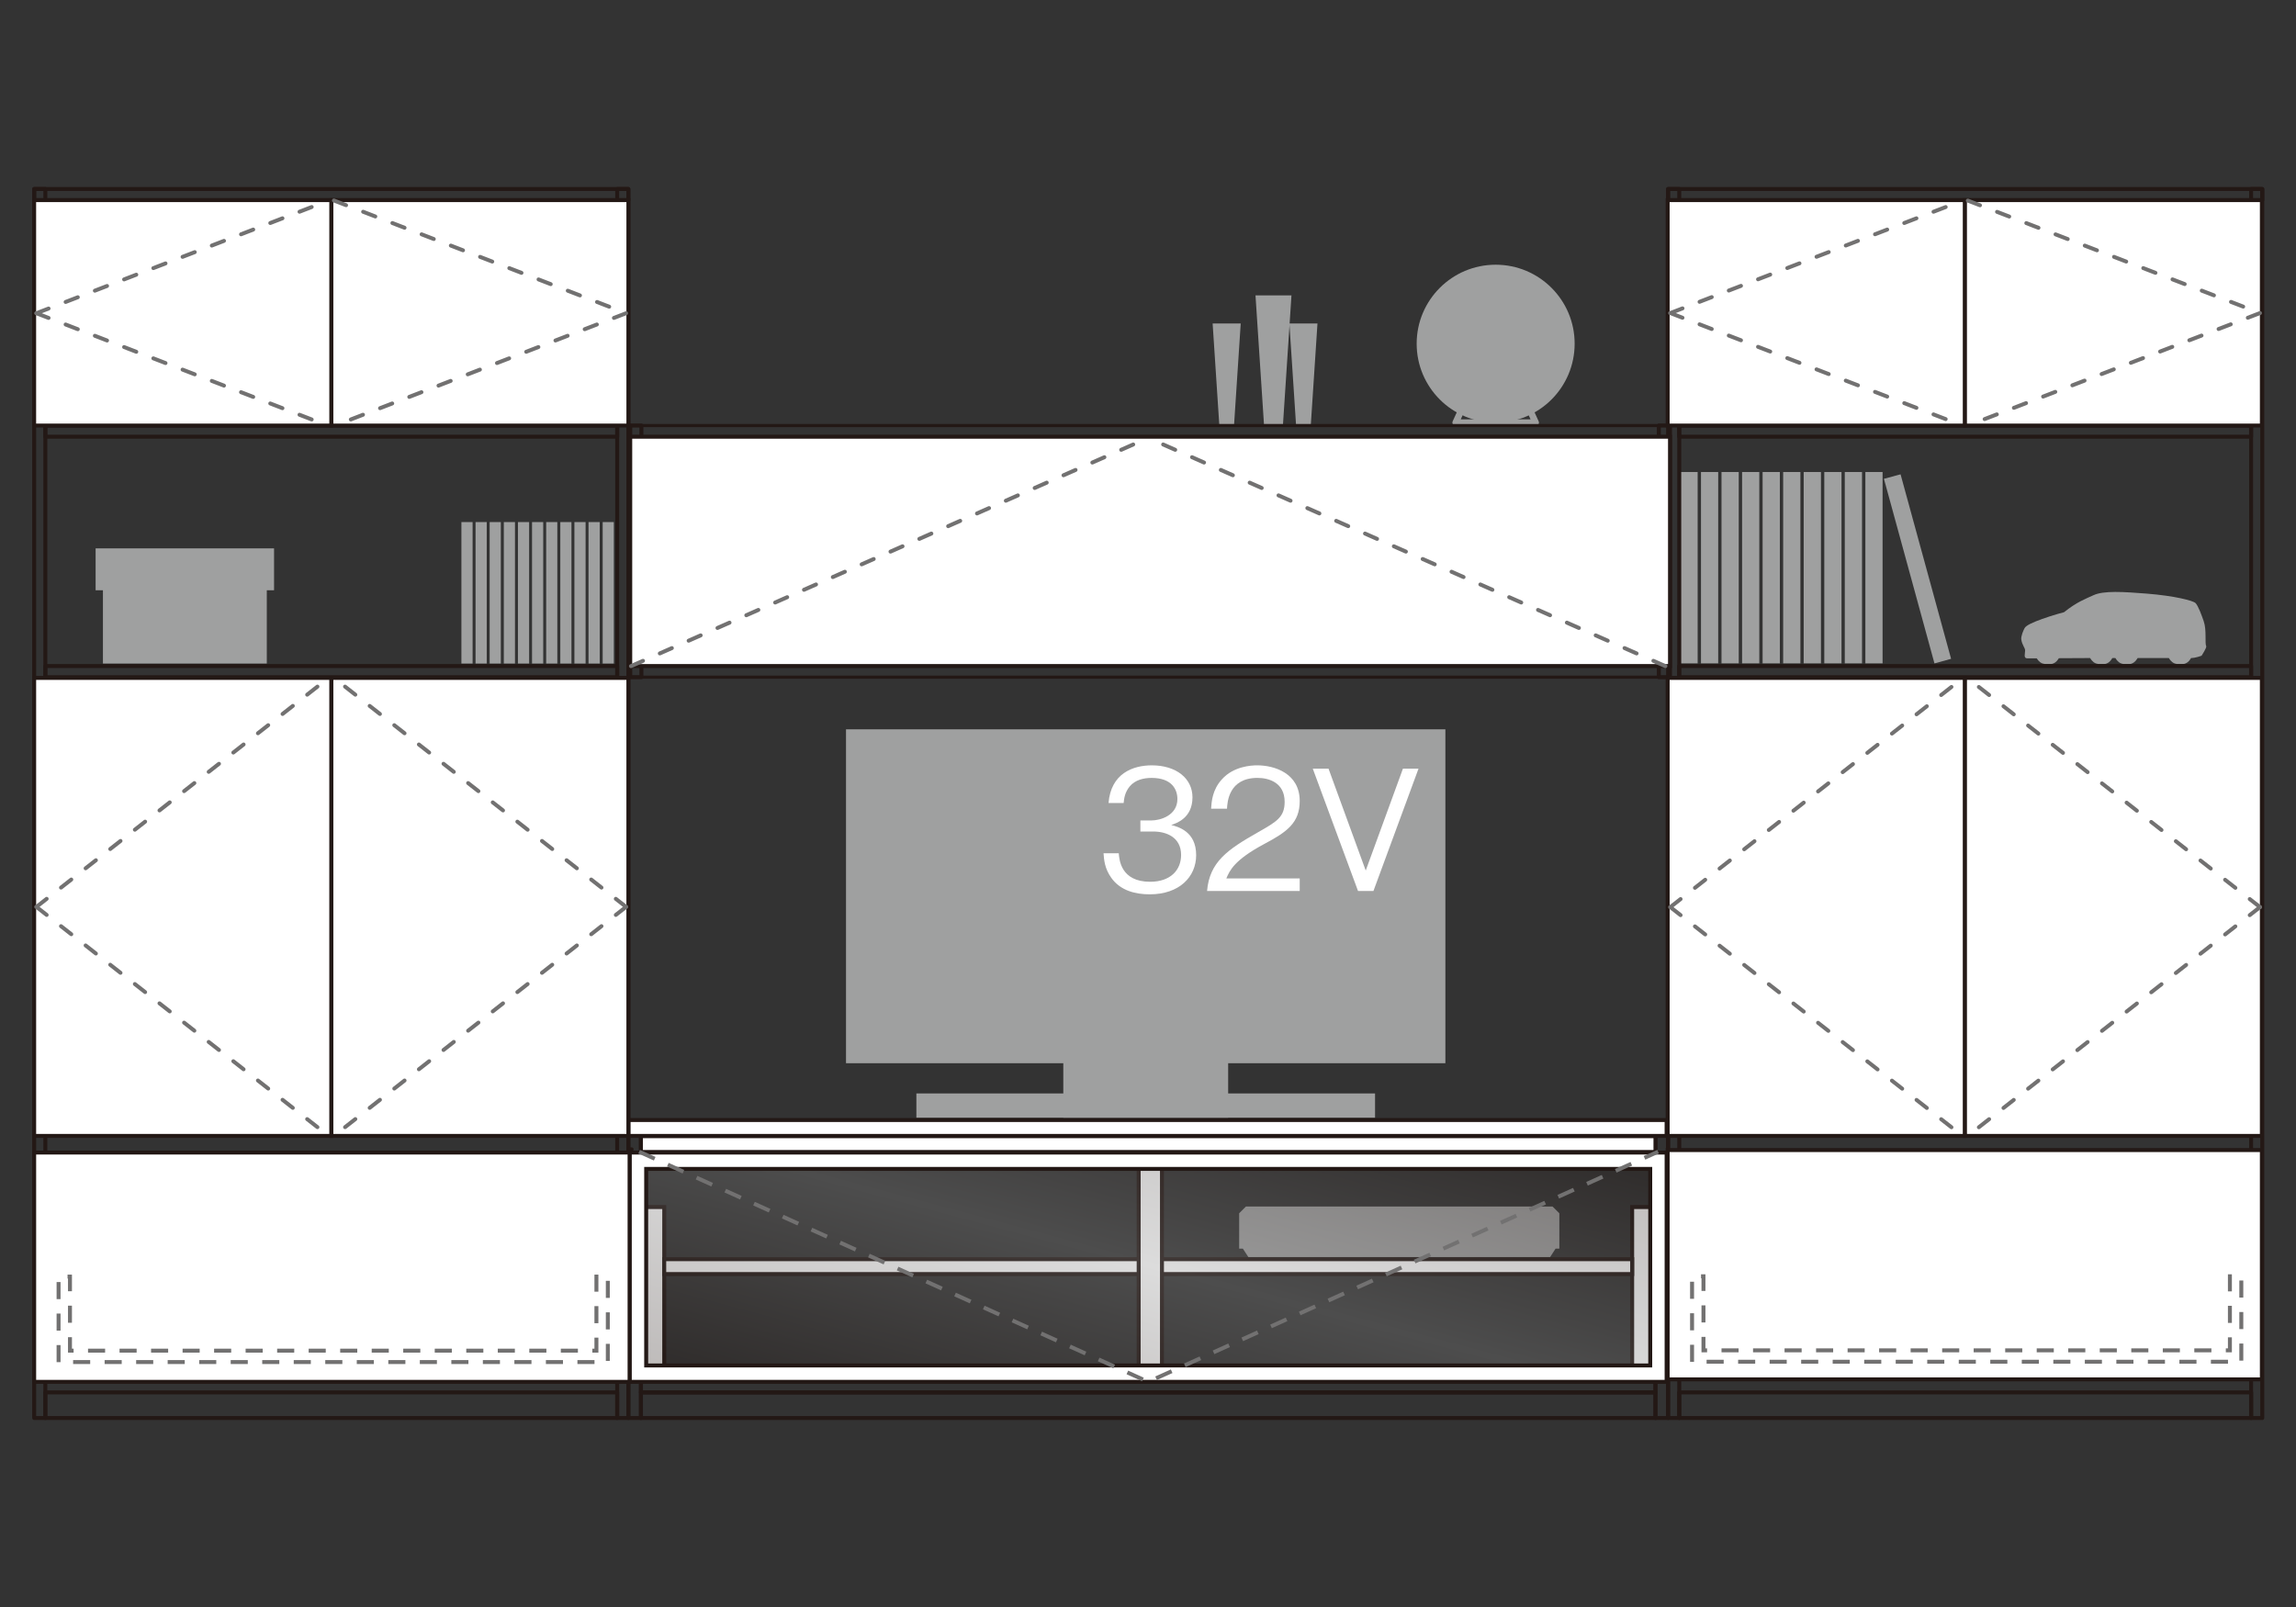 <?xml version="1.0" encoding="UTF-8"?><svg id="_レイヤー_1" xmlns="http://www.w3.org/2000/svg" xmlns:xlink="http://www.w3.org/1999/xlink" viewBox="0 0 500 350"><rect x="0" y="0" width="500" height="350" fill="#333333" stroke="none"/><defs><style>.cls-1{clip-path:url(#clippath);}.cls-2,.cls-3,.cls-4,.cls-5,.cls-6,.cls-7,.cls-8,.cls-9,.cls-10,.cls-11,.cls-12{fill:none;}.cls-2,.cls-13,.cls-14,.cls-15{stroke-width:0px;}.cls-3{stroke-dasharray:0 0 2.84 3.971;}.cls-3,.cls-4,.cls-5,.cls-6{stroke:#727171;}.cls-3,.cls-4,.cls-5,.cls-7,.cls-9,.cls-12{stroke-linejoin:round;}.cls-3,.cls-4,.cls-5,.cls-9,.cls-12{stroke-linecap:round;}.cls-3,.cls-4,.cls-10{stroke-width:.855px;}.cls-4{stroke-dasharray:0 0 2.84 3.984;}.cls-5,.cls-6{stroke-dasharray:0 0 2.86 4.004;}.cls-5,.cls-6,.cls-11,.cls-12{stroke-width:.861px;}.cls-6{stroke-linecap:square;}.cls-7{stroke:#9fa0a0;}.cls-7,.cls-8{stroke-width:1.427px;}.cls-16{clip-path:url(#clippath-1);}.cls-17{clip-path:url(#clippath-4);}.cls-18{clip-path:url(#clippath-3);}.cls-19{clip-path:url(#clippath-2);}.cls-20{clip-path:url(#clippath-6);}.cls-21{clip-path:url(#clippath-5);}.cls-8,.cls-9,.cls-10,.cls-11,.cls-12{stroke:#231815;}.cls-13{fill:url(#_名称未設定グラデーション_2);}.cls-22{opacity:.3;}.cls-9{stroke-width:.68px;}.cls-23{opacity:0;}.cls-14{fill:#9fa0a0;}.cls-15{fill:#fff;}</style><clipPath id="clippath"><rect class="cls-2" x="138.616" y="251.516" width="222.797" height="47.445"/></clipPath><clipPath id="clippath-1"><polygon class="cls-2" points="139.335 252.233 139.335 252.233 139.335 298.245 360.7 298.245 360.7 252.233 139.335 252.233"/></clipPath><linearGradient id="_名称未設定グラデーション_2" x1="-2205.682" y1="4894.024" x2="-2198.952" y2="4894.024" gradientTransform="translate(33544.13 74261.947) scale(15.118 -15.118)" gradientUnits="userSpaceOnUse"><stop offset="0" stop-color="#231815"/><stop offset=".5" stop-color="#898989"/><stop offset="1" stop-color="#231815"/></linearGradient><clipPath id="clippath-2"><rect class="cls-2" x="138.615" y="251.513" width="222.798" height="47.445"/></clipPath><clipPath id="clippath-3"><rect class="cls-2" x="362.735" y="288.155" width="13.174" height="13.168"/></clipPath><clipPath id="clippath-4"><rect class="cls-2" x="362.732" y="288.15" width="13.177" height="13.17"/></clipPath><clipPath id="clippath-5"><rect class="cls-2" x="7.013" y="288.224" width="13.168" height="13.168"/></clipPath><clipPath id="clippath-6"><rect class="cls-2" x="7.012" y="288.224" width="13.17" height="13.17"/></clipPath></defs><rect class="cls-14" x="379.375" y="102.804" width="3.749" height="41.671"/><rect class="cls-14" x="383.844" y="102.804" width="3.755" height="41.671"/><rect class="cls-14" x="388.319" y="102.804" width="3.755" height="41.671"/><rect class="cls-14" x="365.942" y="102.804" width="3.755" height="41.671"/><rect class="cls-14" x="370.424" y="102.804" width="3.749" height="41.671"/><rect class="cls-14" x="374.893" y="102.804" width="3.755" height="41.671"/><rect class="cls-14" x="392.788" y="102.804" width="3.762" height="41.671"/><rect class="cls-14" x="397.276" y="102.804" width="3.749" height="41.671"/><rect class="cls-14" x="401.738" y="102.804" width="3.755" height="41.671"/><rect class="cls-14" x="406.22" y="102.804" width="3.749" height="41.671"/><polygon class="cls-14" points="424.889 143.49 421.268 144.486 410.265 104.282 413.886 103.306 424.889 143.49"/><path class="cls-14" d="M342.91,74.85c0-9.496-7.699-17.195-17.195-17.195s-17.208,7.699-17.208,17.195,7.699,17.195,17.208,17.195,17.195-7.699,17.195-17.195"/><polygon class="cls-7" points="334.419 92.046 325.717 72.873 317.002 92.046 334.419 92.046"/><path class="cls-14" d="M479.897,135.278c-.404-1.164-1.184-3.345-1.777-3.93-.525-.538-4.583-1.575-10.599-2.059-5.095-.397-9.395-.693-11.636.35-1.757.814-3.614,1.46-6.393,3.695,0,0-2.376.612-4.738,1.46-2.019.734-3.52,1.38-3.863,2.019-.256.464-.821,1.783-.713,2.463.175,1.232.835,1.817.835,2.389,0,.686-.417,1.723.478,1.723.222,0,.983-.007,2.046-.007.417.68.989,1.137,1.656,1.205v.054h1.393v-.013c.707-.027,1.332-.518,1.777-1.272,2.564-.013,5.202-.034,6.797-.034.424.713,1.003,1.198,1.676,1.265v.054h1.393v-.013c.713-.027,1.339-.532,1.783-1.306h.653c.411.713,1.003,1.198,1.669,1.272v.047h1.393v-.007c.713-.034,1.339-.538,1.797-1.312h6.784c.424.713,1.009,1.198,1.662,1.272v.047h1.4v-.013c.713-.027,1.346-.532,1.79-1.306.956,0,2.281-.505,2.281-.505,0,0,1.151-1.763,1.009-2.073-.35-.673.141-3.466-.552-5.465"/><rect class="cls-14" x="22.417" y="123.498" width="35.682" height="21.017"/><rect class="cls-14" x="20.822" y="119.433" width="38.858" height="9.126"/><rect class="cls-14" x="100.483" y="113.706" width="2.436" height="30.809"/><rect class="cls-14" x="103.559" y="113.706" width="2.436" height="30.809"/><rect class="cls-14" x="106.634" y="113.706" width="2.429" height="30.809"/><rect class="cls-14" x="109.717" y="113.706" width="2.429" height="30.809"/><rect class="cls-14" x="112.792" y="113.706" width="2.436" height="30.809"/><rect class="cls-14" x="115.861" y="113.706" width="2.436" height="30.809"/><rect class="cls-14" x="118.943" y="113.706" width="2.423" height="30.809"/><rect class="cls-14" x="122.019" y="113.706" width="2.429" height="30.809"/><rect class="cls-14" x="125.088" y="113.706" width="2.436" height="30.809"/><rect class="cls-14" x="128.163" y="113.706" width="2.436" height="30.809"/><rect class="cls-14" x="131.245" y="113.706" width="2.423" height="30.809"/><polygon class="cls-14" points="279.399 92.381 275.253 92.381 273.409 64.338 281.243 64.338 279.399 92.381"/><polygon class="cls-14" points="285.466 92.381 282.229 92.381 280.789 70.448 286.906 70.448 285.466 92.381"/><polygon class="cls-14" points="268.752 92.381 265.515 92.381 264.074 70.448 270.192 70.448 268.752 92.381"/><polygon class="cls-14" points="339.58 271.947 339.58 264.248 338.093 262.767 271.333 262.767 269.852 264.248 269.852 271.947 270.66 271.947 271.858 273.791 337.568 273.791 338.759 271.947 339.58 271.947"/><rect class="cls-12" x="139.577" y="300.837" width="220.934" height="2.423"/><line class="cls-12" x1="137.152" y1="250.322" x2="137.556" y2="250.322"/><rect class="cls-12" x="363.261" y="41.162" width="129.395" height="2.429"/><rect class="cls-12" x="365.677" y="92.686" width="124.536" height="2.429"/><rect class="cls-12" x="365.677" y="145.062" width="124.536" height="2.429"/><rect class="cls-12" x="9.87" y="92.686" width="124.536" height="2.429"/><rect class="cls-12" x="9.87" y="145.062" width="124.536" height="2.429"/><rect class="cls-12" x="490.226" y="41.167" width="2.429" height="267.673"/><rect class="cls-12" x="363.262" y="41.167" width="2.429" height="267.673"/><rect class="cls-9" x="137.24" y="92.686" width="226.432" height="2.429"/><rect class="cls-9" x="137.24" y="145.068" width="226.432" height="2.423"/><rect class="cls-12" x="361.243" y="92.683" width="2.429" height="54.808"/><rect class="cls-12" x="137.251" y="92.683" width="2.429" height="54.808"/><rect class="cls-12" x="365.692" y="303.261" width="124.536" height="5.579"/><rect class="cls-12" x="139.577" y="303.261" width="220.934" height="5.579"/><rect class="cls-12" x="7.443" y="41.162" width="129.395" height="2.429"/><rect class="cls-12" x="134.408" y="41.167" width="2.429" height="267.673"/><rect class="cls-12" x="7.444" y="41.167" width="2.429" height="267.673"/><rect class="cls-12" x="9.873" y="303.261" width="124.536" height="5.579"/><rect class="cls-12" x="136.845" y="246.858" width="2.732" height="61.982"/><rect class="cls-12" x="360.506" y="246.858" width="2.732" height="61.982"/><rect class="cls-15" x="139.577" y="262.9" width="5.068" height="37.936"/><rect class="cls-11" x="139.577" y="262.894" width="5.074" height="37.943"/><rect class="cls-15" x="355.437" y="262.9" width="5.074" height="37.936"/><rect class="cls-11" x="355.435" y="262.894" width="5.074" height="37.943"/><rect class="cls-15" x="144.645" y="274.253" width="210.792" height="3.237"/><rect class="cls-11" x="144.65" y="274.249" width="210.786" height="3.237"/><rect class="cls-15" x="363.163" y="250.483" width="129.402" height="49.942"/><rect class="cls-11" x="363.163" y="250.483" width="129.402" height="49.942"/><rect class="cls-15" x="427.863" y="43.588" width="64.701" height="49.094"/><rect class="cls-10" x="427.863" y="43.59" width="64.701" height="49.094"/><rect class="cls-15" x="363.163" y="43.588" width="64.701" height="49.094"/><rect class="cls-10" x="363.166" y="43.59" width="64.701" height="49.094"/><rect class="cls-15" x="137.248" y="95.118" width="226.432" height="49.942"/><rect class="cls-11" x="137.246" y="95.117" width="226.432" height="49.942"/><rect class="cls-15" x="427.863" y="147.645" width="64.701" height="99.75"/><rect class="cls-11" x="427.863" y="147.648" width="64.701" height="99.75"/><rect class="cls-15" x="363.163" y="147.645" width="64.701" height="99.75"/><rect class="cls-11" x="363.166" y="147.648" width="64.701" height="99.75"/><rect class="cls-15" x="139.577" y="247.428" width="220.934" height="3.473"/><rect class="cls-11" x="139.575" y="247.439" width="220.934" height="3.459"/><rect class="cls-15" x="136.845" y="243.928" width="226.089" height="3.473"/><rect class="cls-11" x="136.845" y="243.939" width="226.089" height="3.459"/><rect class="cls-15" x="7.443" y="251.022" width="129.711" height="49.942"/><rect class="cls-11" x="7.441" y="251.02" width="129.711" height="49.942"/><rect class="cls-15" x="72.144" y="147.645" width="64.701" height="99.75"/><rect class="cls-11" x="72.142" y="147.648" width="64.701" height="99.75"/><rect class="cls-15" x="7.436" y="147.645" width="64.701" height="99.75"/><rect class="cls-11" x="7.439" y="147.648" width="64.701" height="99.75"/><rect class="cls-15" x="247.975" y="251.176" width="5.068" height="49.606"/><rect class="cls-11" x="247.967" y="251.18" width="5.074" height="49.606"/><g class="cls-22"><g class="cls-1"><g class="cls-16"><rect class="cls-13" x="199.148" y="162.374" width="101.738" height="225.731" transform="translate(-80.553 445.5) rotate(-75)"/></g><g class="cls-19"><rect class="cls-8" x="139.333" y="252.234" width="221.365" height="46.012"/></g></g></g><path class="cls-15" d="M137.154,300.964h225.78v-49.942h-225.78v49.942ZM359.374,297.39h-218.653v-42.809h218.653v42.809Z"/><path class="cls-11" d="M137.152,300.96h225.786v-49.935h-225.786v49.935ZM359.371,297.393h-218.653v-42.809h218.653v42.809Z"/><rect class="cls-15" x="72.144" y="43.588" width="64.701" height="49.094"/><rect class="cls-10" x="72.142" y="43.59" width="64.701" height="49.094"/><rect class="cls-15" x="7.436" y="43.588" width="64.701" height="49.094"/><rect class="cls-10" x="7.439" y="43.59" width="64.701" height="49.094"/><line class="cls-4" x1="7.927" y1="68.22" x2="71.558" y2="43.67"/><line class="cls-4" x1="72.715" y1="43.666" x2="136.345" y2="68.216"/><line class="cls-3" x1="7.927" y1="197.515" x2="71.558" y2="247.396"/><line class="cls-3" x1="7.927" y1="197.515" x2="71.558" y2="147.64"/><line class="cls-5" x1="362.674" y1="145.082" x2="250.043" y2="95.368"/><line class="cls-5" x1="137.409" y1="145.082" x2="250.047" y2="95.368"/><line class="cls-3" x1="136.343" y1="197.515" x2="72.712" y2="247.396"/><line class="cls-3" x1="136.343" y1="197.515" x2="72.712" y2="147.64"/><line class="cls-4" x1="7.927" y1="68.22" x2="71.558" y2="92.777"/><line class="cls-4" x1="136.343" y1="68.22" x2="72.712" y2="92.777"/><line class="cls-4" x1="363.746" y1="68.184" x2="427.37" y2="43.687"/><line class="cls-4" x1="428.531" y1="43.688" x2="492.162" y2="68.185"/><line class="cls-3" x1="363.746" y1="197.565" x2="427.37" y2="247.393"/><line class="cls-3" x1="363.746" y1="197.565" x2="427.37" y2="147.737"/><line class="cls-3" x1="492.159" y1="197.565" x2="428.528" y2="247.393"/><line class="cls-3" x1="492.159" y1="197.565" x2="428.528" y2="147.737"/><line class="cls-4" x1="363.746" y1="68.184" x2="427.37" y2="92.687"/><line class="cls-4" x1="492.159" y1="68.184" x2="428.528" y2="92.687"/><rect class="cls-14" x="184.236" y="158.843" width="130.525" height="72.723"/><rect class="cls-14" x="199.56" y="238.148" width="99.884" height="5.283"/><rect class="cls-14" x="231.554" y="226.646" width="35.904" height="16.784"/><path class="cls-15" d="M250.387,194.781c-3.064,0-6.385-.766-8.392-3.612-1.459-2.043-1.568-3.94-1.678-5.326h3.319c.109,1.386.438,6.202,6.823,6.202,4.487,0,6.749-2.59,6.749-5.837,0-3.867-3.211-5.108-6.057-5.108h-2.809v-2.408h2.371c2.043,0,5.691-1.131,5.691-4.67,0-2.043-1.167-4.597-5.618-4.597-1.751,0-3.575.438-4.743,1.824-1.095,1.313-1.24,2.627-1.35,3.648h-3.284c.511-6.458,5.327-8.209,9.413-8.209,5.327,0,8.865,2.846,8.865,6.968,0,4.524-3.502,5.655-4.633,6.02,1.496.401,5.436,1.386,5.436,6.567,0,4.743-3.685,8.537-10.105,8.537Z"/><path class="cls-15" d="M262.863,194.051c.548-6.348,4.451-9.011,11.128-12.806,3.977-2.262,5.765-3.247,5.765-6.604,0-4.196-3.43-5.217-5.91-5.217-6.275,0-6.567,5.29-6.641,6.713h-3.466c.109-1.532.255-4.123,2.371-6.421,2.518-2.809,6.349-3.028,7.662-3.028,3.794,0,9.267,1.751,9.267,7.771,0,4.707-2.736,6.713-7.625,9.303-6.713,3.575-7.625,5.874-8.354,7.552h15.979v2.736h-20.176Z"/><path class="cls-15" d="M299.093,194.051h-3.356l-9.851-26.633h3.429l8.1,22.182,8.1-22.182h3.393l-9.813,26.633Z"/><polygon class="cls-6" points="485.606 277.969 485.606 294.1 370.963 294.1 370.963 277.969 368.48 277.969 368.48 296.583 488.09 296.583 488.09 277.969 485.606 277.969"/><g class="cls-23"><g class="cls-18"><g class="cls-17"><polyline class="cls-6" points="375.478 300.895 363.169 300.895 363.169 288.586"/></g></g></g><polygon class="cls-6" points="129.881 278.036 129.881 294.167 15.238 294.167 15.238 278.036 12.755 278.036 12.755 296.651 132.365 296.651 132.365 278.036 129.881 278.036"/><g class="cls-23"><g class="cls-21"><g class="cls-20"><polyline class="cls-6" points="19.753 300.962 7.445 300.962 7.445 288.653"/></g></g></g><polyline class="cls-6" points="139.576 251.01 250.04 300.959 360.699 251.01"/></svg>